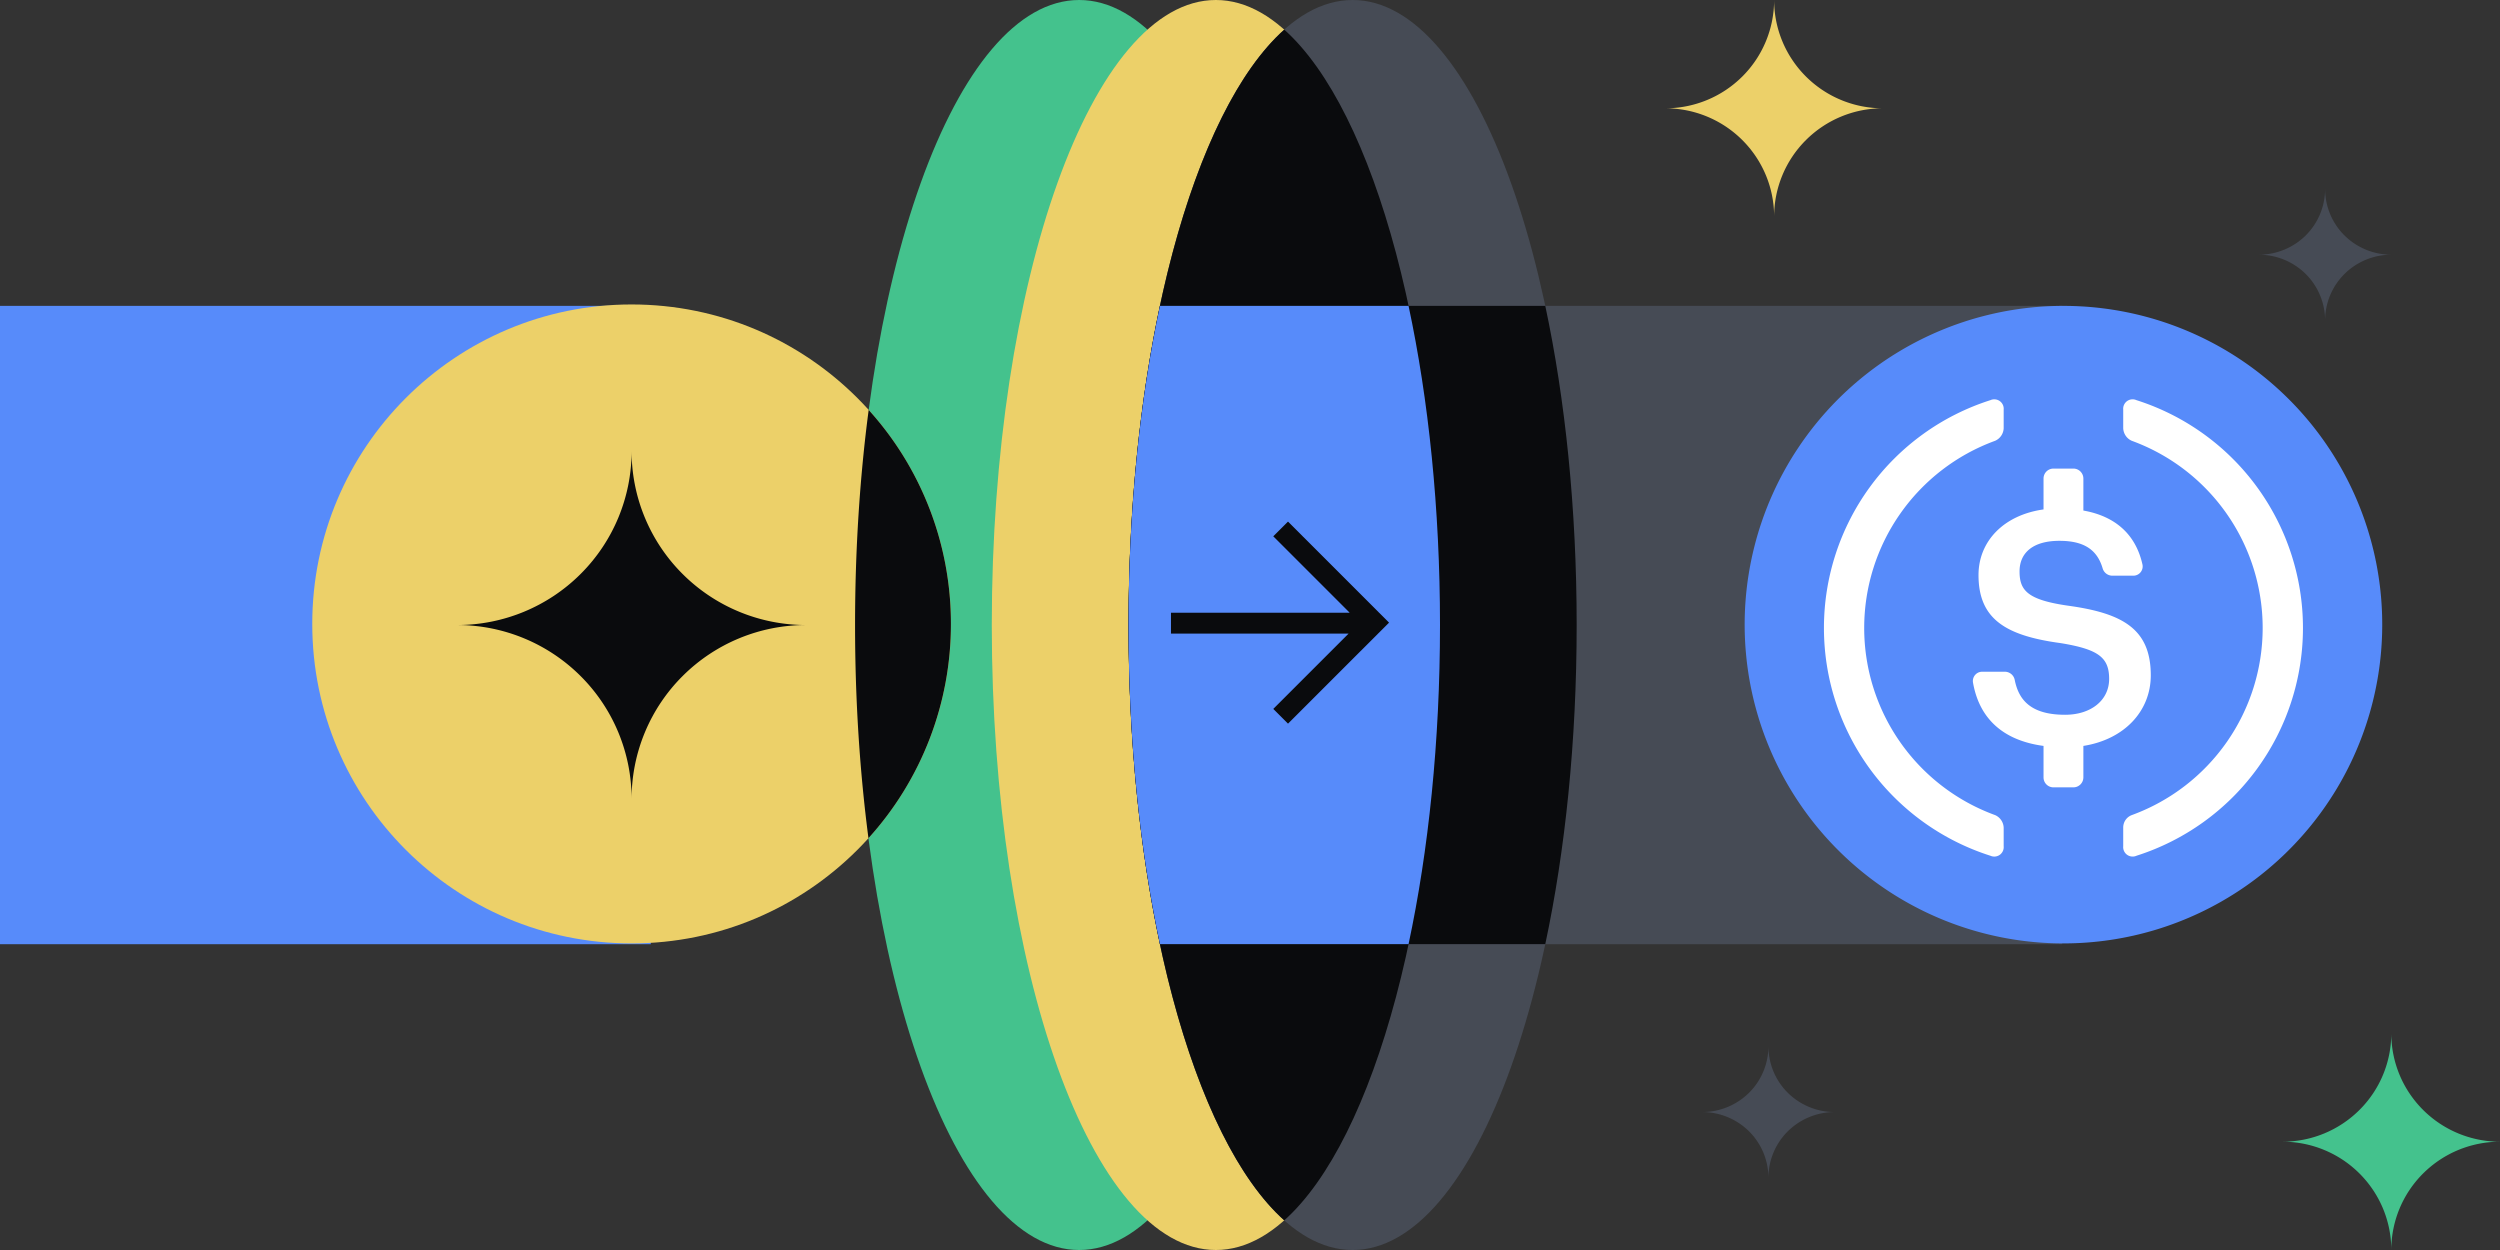 <svg xmlns="http://www.w3.org/2000/svg" fill="none" viewBox="0 0 240 120"><rect x="0" y="0" width="240" height="120" fill="#333333" stroke="none"/><g clip-path="url(#a)"><path fill="#464B55" d="M197.971 29.363h-94.807v61.28h94.807z"/><path fill="#44C28D" d="M103.597 120c11.88 0 21.511-26.863 21.511-60s-9.631-60-21.511-60-21.511 26.863-21.511 60 9.63 60 21.511 60"/><path fill="#ECD069" d="M116.722 120c11.88 0 21.511-26.863 21.511-60s-9.631-60-21.511-60-21.511 26.863-21.511 60 9.631 60 21.511 60"/><path fill="#464B55" d="M129.849 120c11.88 0 21.511-26.863 21.511-60s-9.631-60-21.511-60-21.511 26.863-21.511 60 9.631 60 21.511 60"/><path fill="#0A0B0D" d="M123.289 2.847c-8.672 7.74-14.951 30.4-14.951 57.153 0 26.754 6.279 49.413 14.951 57.153 8.671-7.74 14.951-30.4 14.951-57.153 0-26.754-6.28-49.413-14.951-57.153"/><path fill="#0A0B0D" d="M108.338 60c0 11.192 1.101 21.671 3.013 30.638h36.996c1.912-8.967 3.013-19.446 3.013-30.638s-1.101-21.67-3.013-30.637h-36.996c-1.912 8.966-3.013 19.445-3.013 30.637"/><path fill="#578BFA" d="M108.338 60c0 11.198 1.101 21.671 3.018 30.638h23.865c1.917-8.967 3.019-19.446 3.019-30.638s-1.102-21.67-3.019-30.637h-23.865c-1.917 8.966-3.018 19.445-3.018 30.637M62.475 29.363H0v61.28h62.475z"/><path fill="#ECD069" d="M60.634 90.568c16.932 0 30.658-13.732 30.658-30.67s-13.726-30.67-30.658-30.67-30.657 13.731-30.657 30.67c0 16.938 13.725 30.67 30.657 30.67"/><path fill="#0A0B0D" d="M60.634 43.32a16.65 16.65 0 0 0 4.908 11.795c3.14 3.13 7.4 4.888 11.837 4.888a16.77 16.77 0 0 0-11.837 4.887 16.65 16.65 0 0 0-4.908 11.795 16.65 16.65 0 0 0-4.909-11.795 16.77 16.77 0 0 0-11.836-4.887c4.437 0 8.697-1.759 11.836-4.888a16.65 16.65 0 0 0 4.909-11.794m22.737 37.146a30.57 30.57 0 0 0 7.916-20.57 30.53 30.53 0 0 0-7.894-20.541c-.848 6.438-1.307 13.39-1.307 20.644s.454 14.077 1.285 20.461z"/><path fill="#578BFA" d="M198.091 90.568a30.6 30.6 0 0 0 28.272-18.892 30.59 30.59 0 0 0-6.633-33.35 30.605 30.605 0 0 0-47.084 4.638 30.6 30.6 0 0 0 3.805 38.64 30.6 30.6 0 0 0 21.64 8.963"/><path fill="#FFFFFF" d="M191.53 78.25a19.125 19.125 0 0 1-9.112-28.929 19.13 19.13 0 0 1 9.112-7.004 1.38 1.38 0 0 0 .823-1.205v-1.785a.906.906 0 0 0-1.275-.911 22.952 22.952 0 0 0 0 43.735.905.905 0 0 0 1.275-.911v-1.785a1.38 1.38 0 0 0-.823-1.206"/><path fill="#FFFFFF" d="M206.475 64.83c0-4.463-2.716-5.968-7.969-6.688-3.883-.561-4.629-1.473-4.629-3.284s1.313-2.939 3.825-2.939c2.289 0 3.609.797 4.151 2.64a.97.97 0 0 0 .924.707h2.008a.894.894 0 0 0 .878-.65.9.9 0 0 0 .021-.389c-.637-2.913-2.601-4.667-5.68-5.215V45.94a.96.96 0 0 0-.956-.956h-1.913a.954.954 0 0 0-.956.956v2.965c-3.826.535-6.242 3.06-6.242 6.299 0 4.188 2.55 5.814 7.88 6.534 3.628.593 4.661 1.378 4.661 3.437s-1.754 3.443-4.227 3.443c-3.335 0-4.463-1.46-4.839-3.354a.97.97 0 0 0-.938-.778h-2.18a.89.89 0 0 0-.886 1.04c.554 3.187 2.601 5.52 6.771 6.082v3.022a.953.953 0 0 0 .956.956h1.913a.96.96 0 0 0 .956-.956v-3.022c3.953-.625 6.471-3.354 6.471-6.777"/><path fill="#FFFFFF" d="M204.642 38.339a.9.9 0 0 1 .462.077 22.952 22.952 0 0 1 0 43.735.907.907 0 0 1-1.275-.911v-1.785a1.27 1.27 0 0 1 .822-1.206 19.127 19.127 0 0 0 0-35.932 1.38 1.38 0 0 1-.822-1.205v-1.785a.906.906 0 0 1 .813-.988"/><path fill="#44C28D" d="M229.564 99.208c0 2.759 1.102 5.4 3.059 7.35a10.45 10.45 0 0 0 7.376 3.046 10.45 10.45 0 0 0-7.376 3.046 10.37 10.37 0 0 0-3.059 7.35c0-2.759-1.102-5.4-3.059-7.35a10.45 10.45 0 0 0-7.376-3.046 10.45 10.45 0 0 0 7.376-3.046 10.37 10.37 0 0 0 3.059-7.35"/><path fill="#ECD069" d="M170.316 0c0 2.759 1.102 5.4 3.059 7.35a10.45 10.45 0 0 0 7.376 3.046 10.45 10.45 0 0 0-7.376 3.046 10.38 10.38 0 0 0-3.059 7.35c0-2.759-1.102-5.4-3.059-7.35a10.45 10.45 0 0 0-7.376-3.046 10.45 10.45 0 0 0 7.376-3.046A10.38 10.38 0 0 0 170.316 0"/><path fill="#464B55" d="M223.209 18.128c0 1.676.667 3.289 1.859 4.473a6.4 6.4 0 0 0 4.496 1.85 6.4 6.4 0 0 0-4.496 1.852 6.3 6.3 0 0 0-1.859 4.472 6.3 6.3 0 0 0-1.859-4.472 6.4 6.4 0 0 0-4.496-1.851 6.4 6.4 0 0 0 4.496-1.851 6.3 6.3 0 0 0 1.859-4.473m-53.441 82.306c0 1.676.667 3.289 1.859 4.472a6.4 6.4 0 0 0 4.496 1.851 6.4 6.4 0 0 0-4.496 1.851 6.3 6.3 0 0 0-1.859 4.473 6.3 6.3 0 0 0-1.859-4.473 6.4 6.4 0 0 0-4.497-1.851 6.4 6.4 0 0 0 4.497-1.851 6.3 6.3 0 0 0 1.859-4.472"/><path fill="#0A0B0D" fill-rule="evenodd" d="m129.571 58.824-7.337-7.337 1.414-1.414 9.699 9.7-9.699 9.698-1.414-1.414 7.232-7.233h-17.052v-2z" clip-rule="evenodd"/></g><defs><clipPath id="a"><path fill="#FFFFFF" d="M0 0h240v120H0z"/></clipPath></defs></svg>